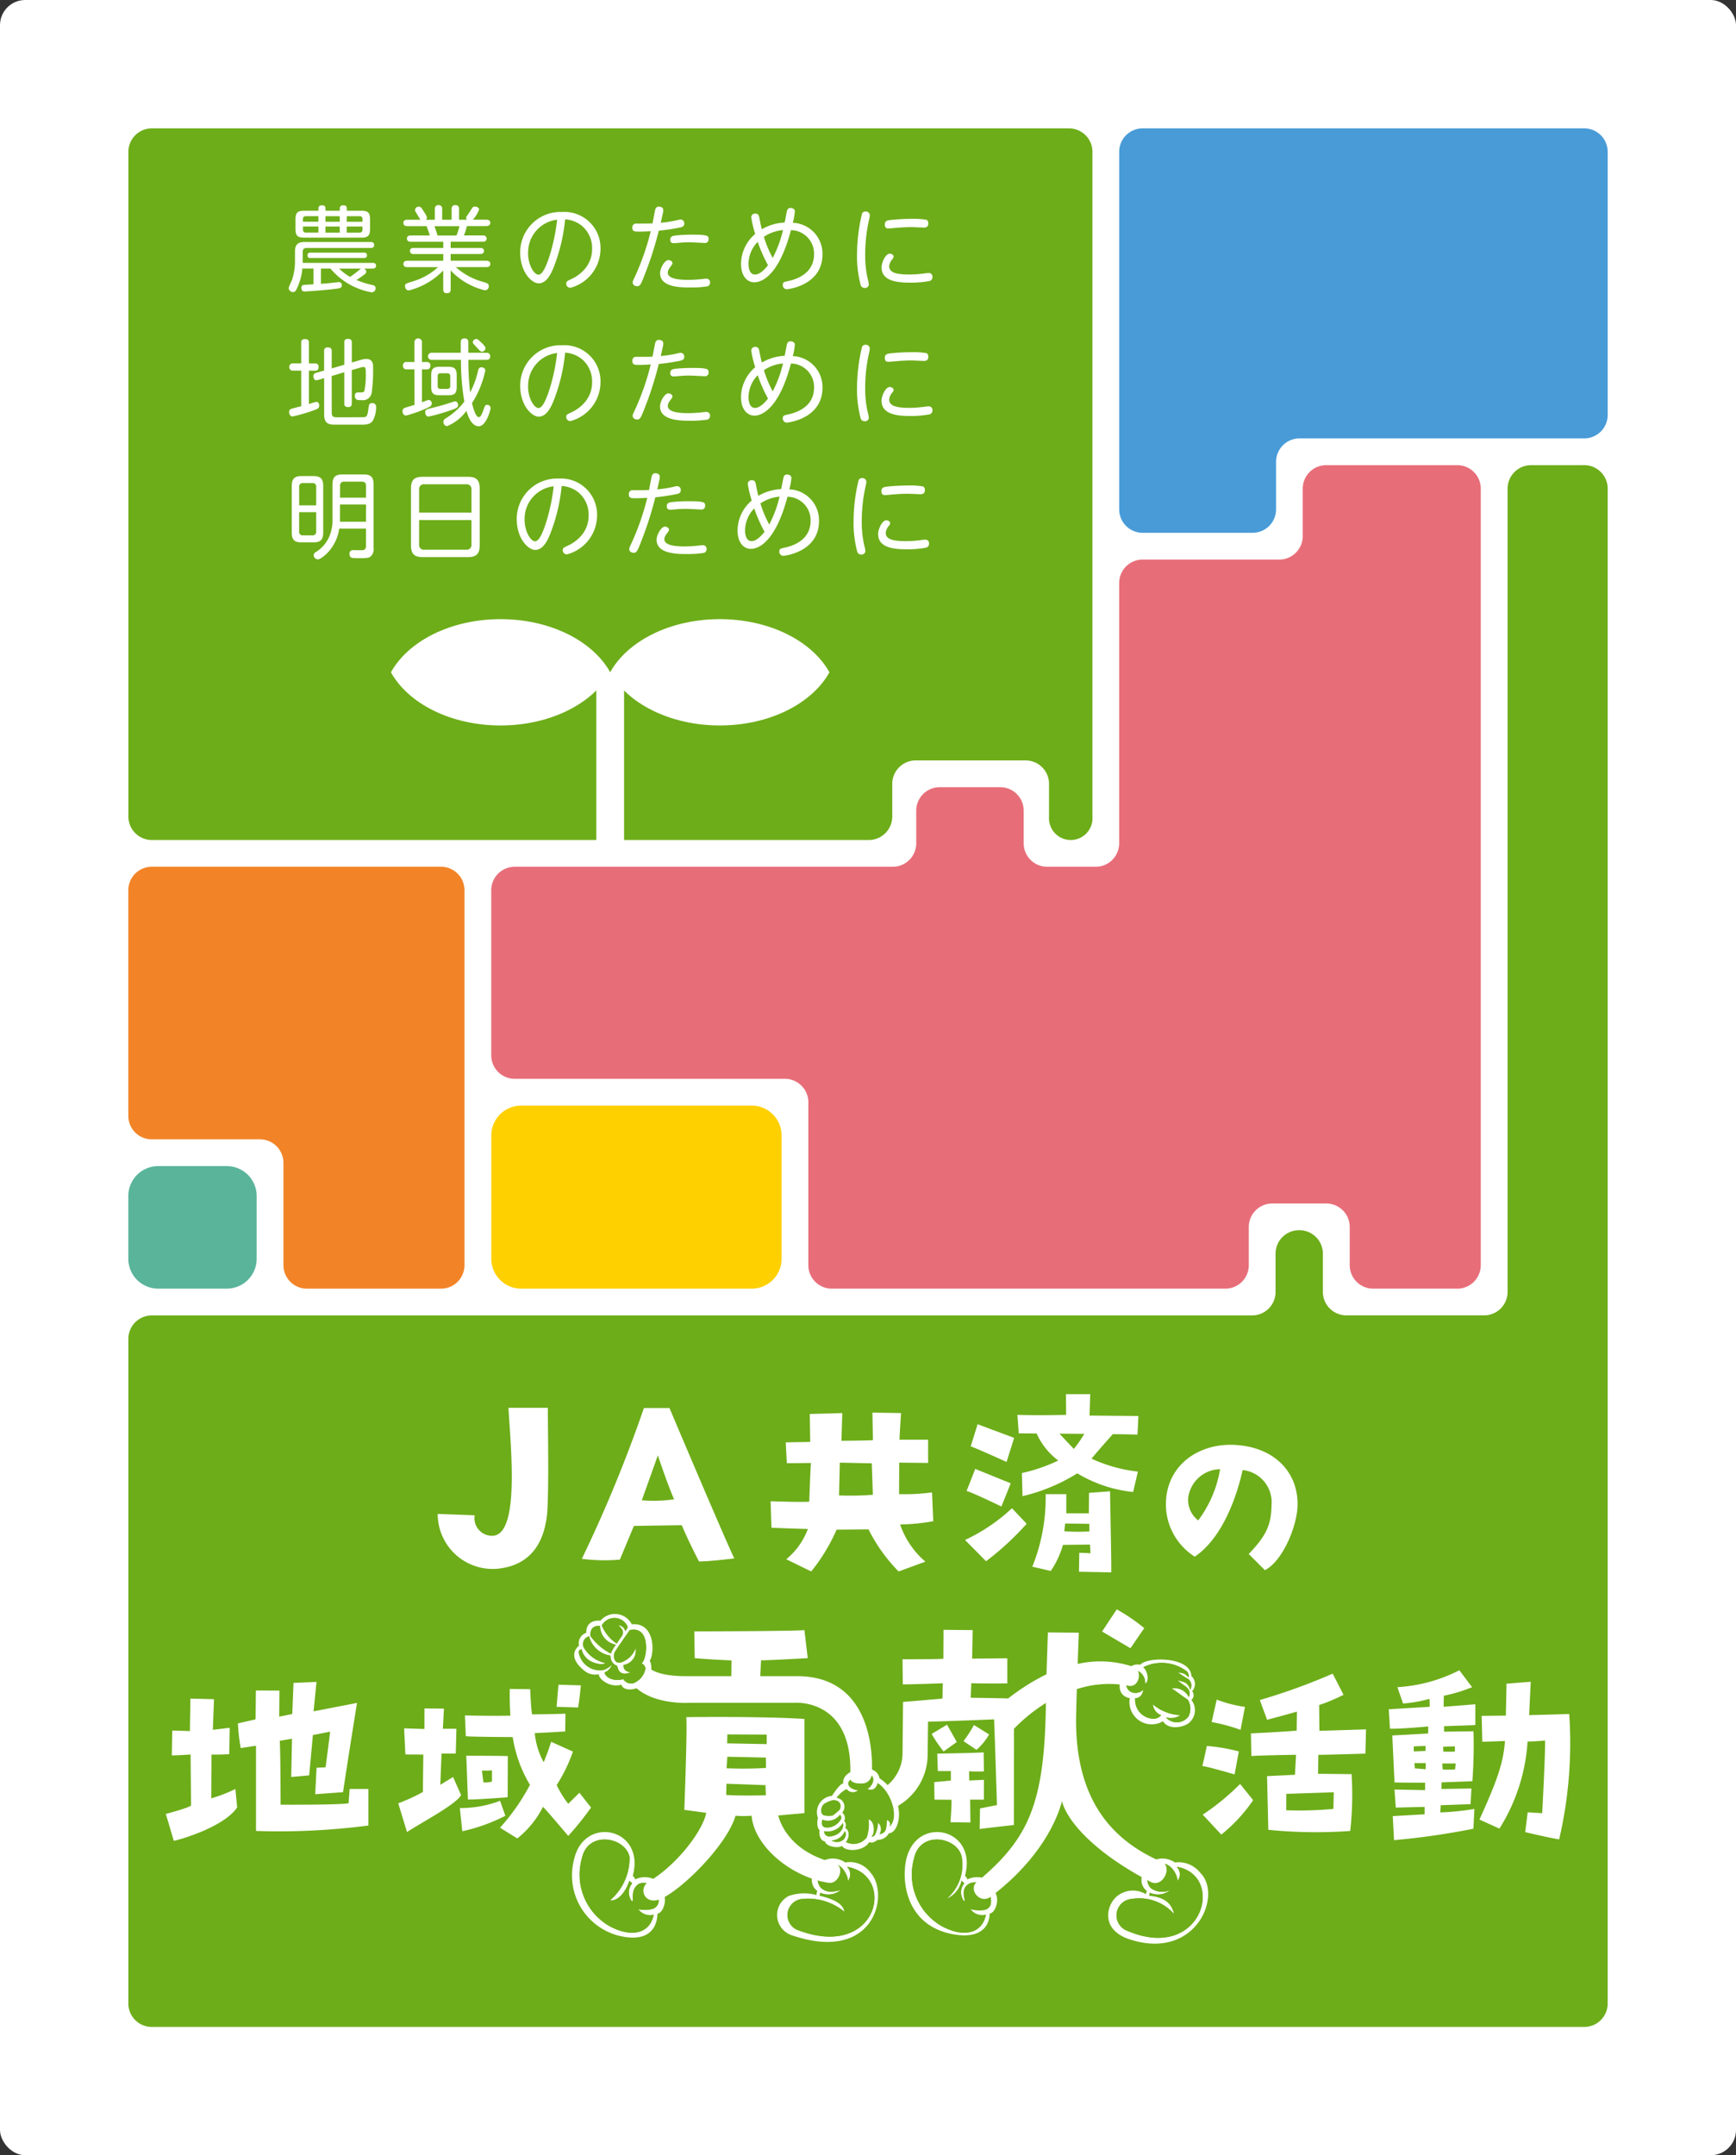 <svg xmlns="http://www.w3.org/2000/svg" width="137.757" height="171" viewBox="0 0 137.757 171"><rect x="0" y="0" width="137.757" height="171" fill="#333333" stroke="none"/><defs><clipPath id="a"><path data-name="長方形 1527" fill="none" d="M0 0h137.757v170.999H0z"/></clipPath></defs><g transform="translate(0 .001)"><rect data-name="長方形 1523" width="137.757" height="171" rx="2" transform="translate(0 -.001)" fill="#fff"/><g data-name="overview_mark"><g data-name="グループ 3632" clip-path="url(#a)"><path data-name="パス 2452" d="M84.831 10.183a1.863 1.863 0 011.858 1.857v52.75a1.727 1.727 0 11-3.444 0v-2.6a1.863 1.863 0 00-1.857-1.857h-8.727a1.863 1.863 0 00-1.858 1.857v2.6a1.863 1.863 0 01-1.857 1.858h-56.9a1.864 1.864 0 01-1.858-1.858V12.04a1.863 1.863 0 011.858-1.857z" fill="#6dad19"/><path data-name="パス 2453" d="M125.717 36.905a1.862 1.862 0 011.858 1.86v120.2a1.863 1.863 0 01-1.857 1.858H12.043a1.863 1.863 0 01-1.858-1.858v-52.74a1.863 1.863 0 011.858-1.857h87.32a1.863 1.863 0 001.857-1.857v-3.046a1.862 1.862 0 011.857-1.858h.046a1.863 1.863 0 011.852 1.858v3.041a1.863 1.863 0 001.858 1.857h10.942a1.863 1.863 0 001.857-1.857V38.765a1.863 1.863 0 011.858-1.857z" fill="#6dad19"/><path data-name="パス 2454" d="M125.717 10.183a1.862 1.862 0 011.857 1.857v20.886a1.863 1.863 0 01-1.857 1.857h-22.6a1.863 1.863 0 00-1.858 1.856v3.778a1.862 1.862 0 01-1.857 1.857h-8.733a1.863 1.863 0 01-1.858-1.857V12.04a1.863 1.863 0 011.858-1.857z" fill="#489bd7"/><path data-name="パス 2455" d="M115.647 36.906a1.863 1.863 0 011.857 1.858v61.624a1.862 1.862 0 01-1.857 1.857h-6.685a1.863 1.863 0 01-1.858-1.857v-3.043a1.862 1.862 0 00-1.857-1.857h-4.293a1.863 1.863 0 00-1.858 1.857v3.043a1.862 1.862 0 01-1.857 1.857H66.003a1.863 1.863 0 01-1.858-1.857V87.452a1.863 1.863 0 00-1.856-1.856h-21.45a1.863 1.863 0 01-1.857-1.857V70.628a1.863 1.863 0 011.857-1.857h30.01a1.863 1.863 0 001.857-1.858v-2.6a1.864 1.864 0 011.858-1.857h4.813a1.863 1.863 0 011.857 1.857v2.6a1.863 1.863 0 001.855 1.858h3.863a1.863 1.863 0 001.857-1.858V46.255a1.863 1.863 0 011.857-1.858h10.852a1.863 1.863 0 001.858-1.857v-3.776a1.863 1.863 0 011.857-1.858z" fill="#e76e79"/><path data-name="長方形 1524" d="M41.359 87.719H59.65a2.372 2.372 0 012.372 2.372v9.782a2.372 2.372 0 01-2.372 2.372H41.359a2.373 2.373 0 01-2.373-2.373v-9.78a2.373 2.373 0 012.373-2.373z" fill="#ffd000"/><path data-name="パス 2456" d="M35.001 68.77a1.862 1.862 0 011.858 1.857v29.76a1.863 1.863 0 01-1.858 1.858H24.349a1.863 1.863 0 01-1.858-1.858v-8.131a1.863 1.863 0 00-1.858-1.858H12.04a1.863 1.863 0 01-1.858-1.857V70.627a1.863 1.863 0 011.858-1.857z" fill="#f28427"/><path data-name="長方形 1525" d="M12.554 92.521h5.442a2.372 2.372 0 012.372 2.372v4.978a2.373 2.373 0 01-2.373 2.373h-5.441a2.372 2.372 0 01-2.372-2.372v-4.979a2.372 2.372 0 012.372-2.372z" fill="#59b49a"/><path data-name="長方形 1526" fill="#fff" d="M47.32 53.342h2.203v13.552H47.32z"/><path data-name="パス 2457" d="M48.422 53.342c-1.363-2.467-4.739-4.218-8.7-4.218s-7.336 1.751-8.7 4.218c1.363 2.467 4.74 4.217 8.7 4.217s7.335-1.75 8.7-4.217" fill="#fff"/><path data-name="パス 2458" d="M65.817 53.342c-1.362-2.467-4.738-4.218-8.7-4.218s-7.335 1.751-8.7 4.218c1.363 2.467 4.74 4.217 8.7 4.217s7.336-1.75 8.7-4.217" fill="#fff"/><path data-name="パス 2459" d="M37.666 120.227a1.4 1.4 0 001.41 1.627c2.171-.051 1.464-6.88 1.271-10.156h3.124c.021 3.066.066 5.451-.015 7.733-.081 2.847-1.272 4.563-3.492 4.966a4.362 4.362 0 01-5.23-4.279z" fill="#fff"/><path data-name="パス 2460" d="M51.097 111.717h2.028s4.169 9.867 5.14 11.932c0 0-1.926.241-2.8.241 0 0-.9-1.744-1.363-2.876 0 0-1.577.019-3.8.056l-1.114 2.673a14.035 14.035 0 01-3.017-.062 110.046 110.046 0 004.926-11.964m2.395 7.24c-.52-1.169-1.289-3.486-1.289-3.486l-1.273 3.565a11.04 11.04 0 002.562-.079" fill="#fff"/><path data-name="パス 2461" d="M73.441 123.903l-2.134.78a13.124 13.124 0 01-2.387-3.339l-2.533.023a14.491 14.491 0 01-2.014 3.315l-1.981-.968a5.646 5.646 0 001.714-2.4s-1.393-.034-2.888-.1l-.069-2.1s2.483.084 3.068.032c0 0 .082-2.434.134-3.07 0 0-.778.013-1.913.013l-.086-1.65s1.307-.017 1.942-.034l-.034-2.218 2.581-.071-.072 2.2s2.259-.017 2.5-.052l-.039-2.183 2.27.034s-.121 1.805-.121 2.115h2.27v1.844l-2.293-.025-.011 2.5a16.491 16.491 0 002.613-.138l.1 2.286a16.117 16.117 0 01-2.63.258 6.743 6.743 0 002.012 2.955m-4.176-5.31l-.085-2.5c-.329 0-2.537-.051-2.537-.051l-.062 2.6a22.659 22.659 0 002.684-.052" fill="#fff"/><path data-name="パス 2462" d="M81.468 120.899a22.2 22.2 0 01-3.222 2.972l-1.667-1.685a14.369 14.369 0 003.725-2.519zm-4.768-2.6s.619-1.565.688-1.754l2.816 1.145-.739 1.839s-2.4-1.162-2.765-1.229m3.174-2.307s-2.538-1.149-2.847-1.235l.549-1.754 2.9 1.08zm1.216.881a13.084 13.084 0 002.887-.992 5.478 5.478 0 01-1.745-2.21l1.779.013 1.2 1.278a10.811 10.811 0 00.91-1.323l2.322-.005c-1.822 2.045-1.793 2.07-1.825 2.1a11.929 11.929 0 003.678 1.025l-.379 1.618a10.719 10.719 0 01-4.433-1.48 14.294 14.294 0 01-4.345 1.81zm3.51-4.609l-.014-1.65h1.924l-.05 1.7 3.877.033-.075 1.479c-1.039-.052-9.421-.1-9.421-.1l-.107-1.466c1.72.052 3.867 0 3.867 0m1.043 10.945c.239 0 .875.031.892.031l-.043-.687-2.144.024a7.183 7.183 0 01-.967 2.071l-1.464-.342a14.637 14.637 0 001.058-5.753h1.638v1.518h1.79l.015-1.621 1.667-.123c.028 1.945.119 5.98.091 6.431l-2.559-.05zm.8-1.7v-.6l-1.924-.027-.063.615a15.326 15.326 0 001.983.013" fill="#fff"/><path data-name="パス 2463" d="M99.09 123.299c1.377-1.437 1.788-2.3 1.807-3.862a2.565 2.565 0 00-2.288-2.8c-.547 2.431-1.721 5.464-3.8 6.873a4.918 4.918 0 01-2.281-4.477c.182-2.886 2.669-4.519 5.409-4.393 3.431.164 5.227 2.45 5.01 5.1-.148 1.65-1.231 4.151-2.572 4.842zm-2.277-6.73a2.6 2.6 0 00-2.5 2.105 2.018 2.018 0 00.77 1.957 9.322 9.322 0 001.735-4.062" fill="#fff"/><path data-name="パス 2464" d="M18.82 143.405c-1.011 1.492-4.251 2.486-5.028 2.652l-.633-2.136s2.178-.568 2-.715l-.036-4s-1.289.087-1.491.069l.038-1.97 1.4.041.037-2.576 1.875.049-.093 2.431 1.336-.165-.036 2.1s-1.188.056-1.408.018l-.019 3.482a12.112 12.112 0 001.918-.741zm10.411 1.437a54.779 54.779 0 01-8.917.43v-6.76l-1.213.184a15.062 15.062 0 01-.221-1.96l1.4-.319.025-2.289 1.87.009-.02 2.064 1.037-.206.1-2.47 1.823-.079-.23 2.333 3.445-.666s-.743 4.6-1.109 7.082l-2.209.163.109-2.1.713-.036s.338-2.507.359-2.827l-1.364.267-.294 3.2-1.425.128s.045-2.421.063-3.038l-.972.168c.059 1.195.056 3.8.067 5.069 0 0 4.536.026 5.395-.111l.083-1.138h1.485z" fill="#fff"/><path data-name="パス 2465" d="M36.59 142.428c-.432.761-3.135 2.169-4.292 2.931l-.69-2.26a.017.017 0 00-.017-.017 14.419 14.419 0 001.966-.9s.017-1.68.035-2.966c-.834-.017-1.025 0-1.425-.017l-.1-2.069 1.616.052v-1.632l1.545.016-.086 1.6h1.076l-.052 1.967h-1.128l-.1 2.48 1.014-.621zm10.311.985a23.523 23.523 0 01-1.809 2.253s-2.01-2.38-2.007-2.3a7.6 7.6 0 01-2.034 2.5l-1.374-.852a16.581 16.581 0 002.377-3.4 10.41 10.41 0 01-1.368-3.789s-3.271-.016-3.723-.068l-.07-1.65s2.147.052 3.607.017c0 0-.079-1.2-.044-2.119l1.616.017s.067 1.7.154 2c0 0 1.044 0 2.643-.052l-.018 1.408s-1.446.095-2.418.129a5.989 5.989 0 00.712 2.317s.442-1.1.588-1.627l1.73.778a12.276 12.276 0 01-1.289 2.656 7.7 7.7 0 00.918 1.486l.887-.875zm-6.8.656a14.094 14.094 0 01-3.419 1.227l-.189-1.843a8.743 8.743 0 003.189-.573zm-2.971-1.293l-.127-3.479c.417.018 2.223 0 3.294.035l-.012 3.269s-2.808.209-3.156.175m1.112-2.292l.121.937a1.8 1.8 0 00.677-.069v-.886a7.591 7.591 0 01-.8.018m6.088-6.815l1.768.052s-.127 1.3-.225 1.755l-1.7-.052s.122-1.633.157-1.755" fill="#fff"/><path data-name="パス 2466" d="M95.414 140.129l.355-1.6a14.255 14.255 0 012.537.434l-.338 1.823s-2.364-.689-2.554-.658m4.027 2.7a12.543 12.543 0 01-2.527 2.734l-1.473-1.583a19.168 19.168 0 002.966-2.435zm-1-5.577a13.822 13.822 0 00-2.291-.62l.4-1.781a9.982 9.982 0 002.243.579zm1.531-2.366a48.362 48.362 0 005.782-2.094l.86 1.676a13.623 13.623 0 01-1.935.814l.02 2.046 3.7-.113-.052 1.922s-2.017.069-3.734.1l-.021 1.5 2.659.029a25.789 25.789 0 01-.106 4.508 37.543 37.543 0 01-6.5-.092l-.1-4.258 2.214-.11.085-1.584s-2.735.038-3.545.1l-.032-1.8s1.713-.067 3.628-.215l.02-1.515c-.395.131-2.368.653-2.368.653zm2.1 7.445l-.008 1.3a29.529 29.529 0 003.744-.106l.031-1.322z" fill="#fff"/><path data-name="パス 2467" d="M116.92 145.095a58.662 58.662 0 01-6.3.908l-.1-1.909 2.53-.141v-.59l-2.291.056-.1-1.433 2.428.048v-.59s-2.162 0-2.428-.025l-.175-3.722 2.848-.157v-.56s-2.214.212-3.035.177l-.092-1.542 3.249-.193-.016-.629a11.577 11.577 0 01-2.1.37l-.452-1.3a12.367 12.367 0 004.918-1.34l1.011 1.34a11.881 11.881 0 01-2.242.679l-.017.878 2.516-.2v1.652l-2.481.088v.437l2.336-.034a37.875 37.875 0 01-.09 3.965l-2.439.088-.017.524 2.382-.036-.07 1.242-2.367.085-.038.571a20.016 20.016 0 002.71-.278zm-4.731-6.135l.932-.035v-.4l-.932.035zm.949.926h-.9l.035.42.861.07zm2.378.034h-1.067l.035.472a8.4 8.4 0 00.981 0zm-1-1.327l.017.384c.3.017.918 0 .918 0v-.42zm6.709 5.2l1.154.07s.261-4.891.226-5.764c0 0-.846.078-1.386.076a14.7 14.7 0 01-2.235 6.911l-1.585-.719c1.451-3.18 1.9-4.556 2.026-6.233 0 0-2.288.088-1.8.052l-.051-2.046 1.921-.018.052-2.533 1.921-.155-.126 2.65 3.181-.089a33.7 33.7 0 01-.8 9.948s-1.019-.173-2.693-.58z" fill="#fff"/><path data-name="パス 2468" d="M25.469 21.305v1.212c.453-.03.52-.038 1.322-.127.023 0 .067-.007.112-.007a.221.221 0 01.222.245c0 .222-.141.245-.512.29-.9.119-2.385.208-2.452.208a.219.219 0 01-.179-.067.357.357 0 01-.067-.215.22.22 0 01.164-.238c.023 0 .72-.045.8-.052v-1.249h-.885a4.568 4.568 0 01-.49 1.694.285.285 0 01-.253.178.358.358 0 01-.349-.319 3.525 3.525 0 01.253-.6 4.727 4.727 0 00.252-1.671v-.6c0-.587.216-.788.8-.788h5.208c.074 0 .276 0 .276.238s-.2.237-.276.237h-5.076c-.223 0-.319.1-.319.32v.862h5.551c.067 0 .268 0 .268.222 0 .178-.119.23-.268.23h-.683a.291.291 0 01.178.246.262.262 0 01-.12.2 6.751 6.751 0 01-.66.46 7.4 7.4 0 001.263.4c.14.03.252.074.252.245a.307.307 0 01-.312.334 5.512 5.512 0 01-3.269-1.888zm3.195-4.585c.543 0 .7.149.7.7v.735c0 .528-.141.7-.7.7h-4.515c-.535 0-.7-.149-.7-.7v-.735c0-.55.156-.7.7-.7h1.12v-.186c0-.133.059-.245.275-.245.2 0 .283.081.283.238v.193h1.137v-.186c0-.148.081-.245.275-.245.23 0 .282.112.282.245v.186zm-3.4.87v-.438h-.981c-.149 0-.245.059-.245.238v.2zm0 .379h-1.221v.238a.217.217 0 00.245.245h.981zm-.625 2.5a.2.2 0 01-.238-.208c0-.171.112-.215.238-.215h4.243a.2.2 0 01.238.208c0 .171-.1.215-.238.215zm2.319-3.314h-1.132v.438h1.137zm0 .817h-1.132v.483h1.137zm-.045 3.336a3.86 3.86 0 00.87.662c.319-.23.461-.334.609-.453.038-.03.216-.186.26-.208zm.6-3.715h1.249v-.2a.209.209 0 00-.238-.238h-1.005zm0 .379v.483h1.011c.171 0 .238-.089.238-.245v-.238z" fill="#fff"/><path data-name="パス 2469" d="M34.507 17.434v-.848c0-.133.03-.312.29-.312a.267.267 0 01.29.312v.847h.751v-.847c0-.126.029-.312.3-.312a.267.267 0 01.29.312v.847h.631a.193.193 0 01-.066-.156.2.2 0 01.044-.126c.2-.283.223-.312.416-.624a.239.239 0 01.245-.134c.193 0 .319.111.319.237a2.715 2.715 0 01-.49.8h1.069c.12 0 .312.038.312.253 0 .171-.141.253-.312.253h-1.541c-.1.364-.14.475-.237.743h1.523a.251.251 0 110 .5h-2.579v.49h2.36c.112 0 .283.038.283.245s-.186.238-.283.238h-2.36v.534h2.831c.126 0 .312.037.312.252 0 .253-.238.253-.312.253h-2.429a5.429 5.429 0 002.11 1.159c.394.112.513.149.513.35a.314.314 0 01-.312.334 5.524 5.524 0 01-2.713-1.575v1.493c0 .149-.037.312-.3.312-.283 0-.29-.2-.29-.312v-1.49a5.785 5.785 0 01-2.727 1.582c-.254 0-.305-.26-.305-.349 0-.178.03-.186.595-.364a5.124 5.124 0 002.028-1.137h-2.448c-.112 0-.305-.03-.305-.253 0-.252.261-.252.305-.252h2.861v-.535h-2.371a.244.244 0 01-.275-.245c0-.149.1-.238.275-.238h2.371v-.49h-2.593c-.112 0-.29-.03-.29-.253 0-.245.238-.245.29-.245h1.523a7.928 7.928 0 00-.26-.743h-1.531c-.142 0-.305-.052-.305-.253 0-.134.067-.253.305-.253h1.04c-.157-.267-.179-.3-.357-.6a.347.347 0 01-.067-.171.289.289 0 01.3-.267.258.258 0 01.223.119c.326.49.424.639.424.758a.271.271 0 01-.075.163zm1.715 1.252a5.3 5.3 0 00.238-.743h-1.982c.015.059.119.349.126.364.089.282.1.312.119.379z" fill="#fff"/><path data-name="パス 2470" d="M45.26 22.836a.327.327 0 01-.326-.341c0-.164.045-.186.424-.364a3.119 3.119 0 00.973-.706 2.409 2.409 0 00.654-1.694 2.29 2.29 0 00-.855-1.85 2.318 2.318 0 00-1.285-.475 14.089 14.089 0 01-.943 3.885c-.15.349-.5 1.189-1.152 1.189-.579 0-1.471-.921-1.471-2.444a3.2 3.2 0 013.337-3.218 2.862 2.862 0 013.036 2.927 3.214 3.214 0 01-2.392 3.091m-3.358-2.764c0 .958.483 1.724.832 1.724.327 0 .61-.721.8-1.264a15.124 15.124 0 00.676-3.1 2.6 2.6 0 00-2.3 2.638" fill="#fff"/><path data-name="パス 2471" d="M51.111 21.922c-.252.639-.326.788-.55.788-.141 0-.356-.082-.356-.3 0-.089.022-.134.215-.543a20.121 20.121 0 001.218-3.522c-.015 0-.5.031-.921.031-.342 0-.542 0-.542-.32a.3.3 0 01.349-.319c.847 0 .943 0 1.255-.015.038-.163.171-.914.208-1.062s.119-.268.29-.268c.082 0 .357.03.357.275a1.344 1.344 0 01-.06.365c-.008.067-.119.535-.142.639a8.743 8.743 0 001.323-.208 1.324 1.324 0 01.253-.045.294.294 0 01.29.327c0 .208-.156.26-.268.29a16.41 16.41 0 01-1.754.268 27.59 27.59 0 01-1.166 3.618m1.932-1.285c.164 0 .319.111.319.245 0 .067-.008.074-.216.364a.712.712 0 00-.156.379c0 .528.981.579 1.621.579a9.713 9.713 0 00.975-.05c.074-.007.394-.045.461-.045a.288.288 0 01.3.312.3.3 0 01-.215.3 8.545 8.545 0 01-1.36.089c-.832 0-2.392-.031-2.392-1.13 0-.416.371-1.047.669-1.047m.543-1.947a13.02 13.02 0 011.359-.067c1.227 0 1.278.1 1.278.341a.281.281 0 01-.312.319c-.016 0-.973-.052-1.159-.052a9.125 9.125 0 00-.958.045c-.178.015-.246.022-.327.022s-.283 0-.283-.275.208-.3.4-.334" fill="#fff"/><path data-name="パス 2472" d="M59.843 22.398c-.491 0-1.04-.424-1.04-1.472a3.15 3.15 0 011.122-2.363 9.407 9.407 0 01-.312-1.315.3.3 0 01.334-.3c.23 0 .275.164.312.342.112.572.112.579.193.9a3.954 3.954 0 011.812-.535c.052-.238.067-.327.157-.8.044-.23.1-.356.312-.356.134 0 .342.067.342.275a5.185 5.185 0 01-.164.9 2.456 2.456 0 012.355 2.511c0 2.475-2.771 2.764-2.815 2.764a.322.322 0 01-.334-.342c0-.215.1-.237.394-.3 1.2-.253 2.088-.914 2.088-2.147a1.863 1.863 0 00-1.836-1.9c-.861 3.284-2.118 4.139-2.919 4.139m.282-3.21a2.526 2.526 0 00-.728 1.738c0 .372.1.855.513.855.445 0 .9-.564 1.033-.743a11.131 11.131 0 01-.817-1.85m.49-.4a9 9 0 00.7 1.679 9.261 9.261 0 00.817-2.215 3.252 3.252 0 00-1.516.535" fill="#fff"/><path data-name="パス 2473" d="M68.397 16.958a.29.29 0 01.29-.177.308.308 0 01.335.3 1.779 1.779 0 01-.067.371 12.887 12.887 0 00-.3 2.742 8.266 8.266 0 00.215 1.992 1.989 1.989 0 01.074.394.3.3 0 01-.327.267.318.318 0 01-.319-.23 8.771 8.771 0 01-.29-2.46 13.964 13.964 0 01.394-3.2m2.2 3.167c.126 0 .305.081.305.23a.338.338 0 01-.081.193 1 1 0 00-.268.564c0 .543.617.669 1.642.669a9.317 9.317 0 001.174-.089c.186-.022.246-.03.3-.03a.284.284 0 01.319.312.311.311 0 01-.215.319 7.877 7.877 0 01-1.523.134c-.973 0-2.3-.089-2.3-1.211 0-.4.32-1.092.654-1.092m2.72-2.067c-.03 0-.869-.036-1.026-.036-.572 0-1.033.045-1.463.081-.052.007-.3.022-.334.022-.112 0-.29 0-.29-.326 0-.223.134-.3.372-.334a16.127 16.127 0 011.694-.1 6.424 6.424 0 011.233.074.284.284 0 01.15.267c0 .349-.231.349-.335.349" fill="#fff"/><path data-name="パス 2474" d="M23.901 29.407h-.638a.27.27 0 01-.305-.29.263.263 0 01.305-.283h.638v-1.641c0-.089 0-.29.29-.29.238 0 .32.088.32.29v1.642h.5c.149 0 .267.06.267.283 0 .186-.074.29-.267.29h-.5v2.653a5.827 5.827 0 01.594-.178c.149 0 .223.141.223.29 0 .2-.067.268-.572.431a11.817 11.817 0 01-1.545.438c-.2 0-.267-.216-.267-.335a.244.244 0 01.17-.267c.074-.031.662-.178.788-.208zm2.423 3.359c0 .342.222.342.431.342.365 0 2.051 0 2.088-.008.208 0 .3-.059.365-.482.074-.55.081-.633.326-.633a.284.284 0 01.312.32 2.218 2.218 0 01-.26 1.069c-.215.32-.571.32-.981.32h-1.946c-.52 0-.936-.031-.936-.817v-2.875l-.486.141a.6.6 0 01-.141.022c-.186 0-.223-.207-.223-.319 0-.186.082-.223.23-.267l.617-.178v-1.547a.251.251 0 01.283-.29c.238 0 .319.082.319.29v1.374l1-.29v-1.76a.251.251 0 01.283-.29c.223 0 .312.074.312.29v1.583l.755-.218a1.475 1.475 0 01.379-.067c.557 0 .557.453.557.72a13.674 13.674 0 01-.11 1.954.706.706 0 01-.817.595c-.261 0-.313 0-.394-.052a.337.337 0 01-.134-.282c0-.261.163-.275.319-.275.3 0 .372 0 .439-.112a6.147 6.147 0 00.111-1.463c0-.283 0-.446-.193-.446a.962.962 0 00-.186.038l-.728.207v2.638c0 .1 0 .3-.283.3-.222 0-.312-.081-.312-.3v-2.465l-1 .3z" fill="#fff"/><path data-name="パス 2475" d="M32.887 29.302h-.609a.26.26 0 01-.3-.29.257.257 0 01.3-.29h.609v-1.537a.3.3 0 11.595 0v1.538h.4a.247.247 0 01.267.283c0 .178-.081.3-.267.3h-.4v2.609c.088-.03.482-.186.535-.186a.269.269 0 01.245.282c0 .2-.156.275-.512.424a9.77 9.77 0 01-1.531.535c-.194 0-.276-.193-.276-.341a.259.259 0 01.198-.276c.118-.044.646-.193.75-.23zm1.576 3.017c.557-.134 1.04-.29 1.478-.431a.567.567 0 01.178-.045c.164 0 .23.186.23.3 0 .164-.067.238-.616.416a13.542 13.542 0 01-1.717.491c-.1 0-.275-.059-.275-.357 0-.207.126-.23.721-.371m4.116-4.332c.088 0 .319 0 .319.282s-.231.283-.319.283h-1.411a21.465 21.465 0 00.141 2.578 6.982 6.982 0 00.632-1.738c.03-.112.067-.253.268-.253.059 0 .3.03.3.26a7.686 7.686 0 01-1.055 2.586c.081.312.283 1.107.535 1.107.1 0 .193-.059.379-.579.1-.3.134-.4.29-.4a.279.279 0 01.275.275c0 .067-.326 1.427-.943 1.427s-.892-.929-.974-1.226a3.557 3.557 0 01-1.531 1.218.319.319 0 01-.3-.327.325.325 0 01.186-.29 5.43 5.43 0 001.479-1.33 18.448 18.448 0 01-.269-3.31h-2.3a.284.284 0 110-.564h2.281v-.788c0-.156.015-.35.3-.35.252 0 .3.142.3.335v.8zm-2.337 2.68c0 .535-.148.691-.7.691h-.624c-.543 0-.7-.149-.7-.691v-.869c0-.535.148-.7.7-.7h.624c.535 0 .7.149.7.7zm-.512-.817c0-.156-.075-.238-.246-.238h-.513a.207.207 0 00-.238.238v.765a.207.207 0 00.238.238h.513c.164 0 .246-.074.246-.238zm2.5-2.645c.1.1.3.3.3.431a.3.3 0 01-.29.261c-.1 0-.127-.038-.394-.319-.283-.312-.327-.342-.327-.431a.275.275 0 01.275-.252c.1 0 .134.022.431.312" fill="#fff"/><path data-name="パス 2476" d="M45.26 33.412a.327.327 0 01-.326-.341c0-.164.045-.186.424-.364a3.119 3.119 0 00.973-.706 2.409 2.409 0 00.654-1.694 2.29 2.29 0 00-.855-1.85 2.318 2.318 0 00-1.285-.475 14.089 14.089 0 01-.943 3.885c-.15.349-.5 1.189-1.152 1.189-.579 0-1.471-.921-1.471-2.444a3.2 3.2 0 013.337-3.218 2.862 2.862 0 013.036 2.927 3.214 3.214 0 01-2.393 3.091m-3.357-2.764c0 .958.483 1.724.832 1.724.327 0 .61-.721.8-1.264a15.124 15.124 0 00.676-3.1 2.6 2.6 0 00-2.3 2.638" fill="#fff"/><path data-name="パス 2477" d="M51.111 32.498c-.252.639-.326.788-.55.788-.141 0-.356-.082-.356-.3 0-.089.022-.134.215-.543a20.121 20.121 0 001.218-3.523c-.015 0-.5.031-.921.031-.342 0-.542 0-.542-.32a.3.3 0 01.349-.319c.847 0 .943 0 1.255-.015.038-.163.171-.914.208-1.062s.119-.268.29-.268c.082 0 .357.03.357.275a1.344 1.344 0 01-.06.365c-.008.067-.119.535-.142.639a8.742 8.742 0 001.323-.208 1.324 1.324 0 01.253-.045.294.294 0 01.29.327c0 .208-.156.26-.268.29a16.411 16.411 0 01-1.754.268 27.59 27.59 0 01-1.166 3.618m1.932-1.285c.164 0 .319.111.319.245 0 .067-.008.074-.216.364a.712.712 0 00-.156.379c0 .528.981.579 1.621.579a9.713 9.713 0 00.973-.052c.074-.007.394-.045.461-.045a.288.288 0 01.3.312.3.3 0 01-.215.3 8.545 8.545 0 01-1.36.089c-.832 0-2.392-.031-2.392-1.13 0-.416.371-1.047.669-1.047m.543-1.947a13.019 13.019 0 011.359-.067c1.227 0 1.278.1 1.278.341a.281.281 0 01-.312.319c-.016 0-.973-.052-1.159-.052a9.124 9.124 0 00-.958.045c-.178.015-.246.022-.327.022s-.283 0-.283-.275.208-.3.4-.334" fill="#fff"/><path data-name="パス 2478" d="M59.843 32.973c-.491 0-1.04-.424-1.04-1.472a3.15 3.15 0 011.122-2.362 9.416 9.416 0 01-.312-1.316.3.3 0 01.334-.3c.23 0 .275.164.312.342.112.571.112.579.193.9a3.954 3.954 0 011.812-.535c.052-.238.067-.327.157-.795.044-.231.1-.356.312-.356.134 0 .342.066.342.275a5.182 5.182 0 01-.164.9 2.457 2.457 0 012.355 2.512c0 2.475-2.771 2.764-2.815 2.764a.322.322 0 01-.334-.342c0-.215.1-.236.394-.3 1.2-.253 2.088-.914 2.088-2.147a1.863 1.863 0 00-1.836-1.9c-.861 3.285-2.118 4.139-2.919 4.139m.282-3.21a2.528 2.528 0 00-.728 1.738c0 .373.1.856.513.856.445 0 .9-.565 1.033-.743a11.136 11.136 0 01-.817-1.851m.49-.4a8.975 8.975 0 00.7 1.679 9.259 9.259 0 00.817-2.214 3.242 3.242 0 00-1.516.535" fill="#fff"/><path data-name="パス 2479" d="M68.397 27.534a.291.291 0 01.29-.178.308.308 0 01.335.3 1.792 1.792 0 01-.067.372 12.874 12.874 0 00-.3 2.742 8.266 8.266 0 00.215 1.992 1.989 1.989 0 01.074.394.3.3 0 01-.327.267.318.318 0 01-.319-.23 8.771 8.771 0 01-.29-2.46 13.949 13.949 0 01.394-3.195m2.2 3.166c.126 0 .305.081.305.23a.338.338 0 01-.081.193 1 1 0 00-.268.564c0 .543.617.669 1.642.669a9.318 9.318 0 001.174-.089c.186-.022.246-.03.3-.03a.284.284 0 01.319.312.311.311 0 01-.215.319 7.878 7.878 0 01-1.523.134c-.973 0-2.3-.089-2.3-1.211 0-.4.32-1.092.654-1.092m2.72-2.066c-.03 0-.869-.037-1.026-.037-.572 0-1.033.045-1.463.081-.052.007-.3.022-.334.022-.112 0-.29 0-.29-.326 0-.223.134-.3.372-.334a16.361 16.361 0 011.694-.1 6.424 6.424 0 011.233.074.285.285 0 01.15.268c0 .349-.231.349-.335.349" fill="#fff"/><path data-name="パス 2480" d="M25.648 42.248c0 .609-.245.788-.8.788h-.9c-.543 0-.795-.164-.795-.788v-3.69c0-.6.238-.788.795-.788h.9c.565 0 .8.193.8.788zm-.557-2.154v-1.449a.278.278 0 00-.319-.319h-.713a.281.281 0 00-.32.319v1.449zm0 .542h-1.353v1.522a.28.28 0 00.32.319h.713a.28.28 0 00.319-.319zm1.828 1.308a3.494 3.494 0 01-.958 1.947c-.089.088-.521.49-.736.49a.352.352 0 01-.334-.327.3.3 0 01.171-.252 2.682 2.682 0 001.091-1.293 3.185 3.185 0 00.231-1.233v-2.832c0-.6.23-.8.795-.8h1.679c.55 0 .788.186.788.8v5.045a.761.761 0 01-.26.683c-.178.112-.341.112-.928.112a3.935 3.935 0 01-.543-.023.311.311 0 01-.178-.312.263.263 0 01.3-.3c.119 0 .647.015.75 0 .231-.023.254-.208.254-.357v-1.348zm.06-2.46h2.066v-.936c0-.215-.1-.334-.327-.334h-1.4a.3.3 0 00-.334.334zm2.066.543h-2.068v1.368h2.066z" fill="#fff"/><path data-name="パス 2481" d="M38.066 43.237c0 .714-.26.966-.959.966h-3.538c-.69 0-.957-.237-.957-.966v-4.451c0-.72.26-.958.957-.958h3.537c.684 0 .959.23.959.958zm-.654-2.563v-1.813a.384.384 0 00-.438-.438h-3.277a.383.383 0 00-.439.438v1.812zm-4.154.587v1.917a.383.383 0 00.439.438h3.276a.384.384 0 00.438-.438v-1.917z" fill="#fff"/><path data-name="パス 2482" d="M44.985 43.987a.327.327 0 01-.326-.341c0-.164.045-.186.424-.364a3.119 3.119 0 00.973-.706 2.409 2.409 0 00.654-1.694 2.29 2.29 0 00-.855-1.85 2.318 2.318 0 00-1.285-.475 14.089 14.089 0 01-.942 3.885c-.15.349-.5 1.189-1.152 1.189-.579 0-1.471-.921-1.471-2.444a3.2 3.2 0 013.335-3.217 2.862 2.862 0 013.039 2.927 3.214 3.214 0 01-2.393 3.091m-3.358-2.765c0 .958.483 1.724.832 1.724.327 0 .61-.721.8-1.264a15.124 15.124 0 00.676-3.1 2.6 2.6 0 00-2.308 2.64" fill="#fff"/><path data-name="パス 2483" d="M50.837 43.074c-.252.639-.326.788-.55.788-.141 0-.356-.082-.356-.3 0-.089.022-.134.215-.543a20.121 20.121 0 001.215-3.52c-.015 0-.5.031-.921.031-.342 0-.542 0-.542-.32a.3.3 0 01.349-.319c.847 0 .943 0 1.255-.015.038-.163.171-.914.208-1.062s.119-.268.29-.268c.082 0 .357.03.357.275a1.344 1.344 0 01-.059.365c-.008.067-.119.535-.142.639a8.742 8.742 0 001.323-.208 1.314 1.314 0 01.253-.045.294.294 0 01.29.327c0 .208-.156.26-.268.29a16.409 16.409 0 01-1.754.268 27.462 27.462 0 01-1.166 3.618m1.935-1.288c.164 0 .319.111.319.245 0 .067-.008.074-.216.364a.712.712 0 00-.156.379c0 .528.981.579 1.621.579a9.713 9.713 0 00.973-.052c.074-.007.394-.045.461-.045a.288.288 0 01.3.312.3.3 0 01-.215.3 8.545 8.545 0 01-1.36.089c-.833 0-2.392-.031-2.392-1.13 0-.416.372-1.047.669-1.047m.543-1.947a13.018 13.018 0 011.359-.067c1.227 0 1.278.1 1.278.341a.281.281 0 01-.312.319c-.016 0-.973-.052-1.159-.052a9.125 9.125 0 00-.958.045c-.178.015-.246.022-.327.022s-.283 0-.283-.275.208-.3.4-.334" fill="#fff"/><path data-name="パス 2484" d="M59.568 43.549c-.491 0-1.04-.424-1.04-1.472a3.15 3.15 0 011.122-2.363 9.406 9.406 0 01-.312-1.315.3.3 0 01.334-.3c.23 0 .275.164.312.342.112.572.112.579.193.9a3.954 3.954 0 011.812-.535c.052-.238.067-.327.157-.8.044-.23.1-.356.312-.356.134 0 .342.067.342.275a5.184 5.184 0 01-.164.9 2.456 2.456 0 012.355 2.511c0 2.475-2.771 2.764-2.815 2.764a.322.322 0 01-.334-.342c0-.215.1-.237.394-.3 1.2-.253 2.088-.914 2.088-2.147a1.863 1.863 0 00-1.836-1.9c-.861 3.284-2.118 4.139-2.919 4.139m.282-3.21a2.526 2.526 0 00-.728 1.738c0 .372.1.855.513.855.445 0 .9-.564 1.033-.743a11.132 11.132 0 01-.817-1.85m.49-.4a9 9 0 00.7 1.679 9.262 9.262 0 00.817-2.215 3.252 3.252 0 00-1.516.535" fill="#fff"/><path data-name="パス 2485" d="M68.124 38.11a.291.291 0 01.29-.178.308.308 0 01.335.3 1.792 1.792 0 01-.067.372 12.875 12.875 0 00-.3 2.742 8.266 8.266 0 00.215 1.992 1.99 1.99 0 01.074.394.3.3 0 01-.327.267.318.318 0 01-.319-.23 8.771 8.771 0 01-.29-2.46 13.949 13.949 0 01.394-3.195m2.2 3.166c.126 0 .305.081.305.23a.338.338 0 01-.081.193 1 1 0 00-.268.564c0 .543.617.669 1.642.669a9.317 9.317 0 001.174-.089c.186-.022.246-.03.3-.03a.284.284 0 01.319.312.311.311 0 01-.215.319 7.878 7.878 0 01-1.523.134c-.973 0-2.3-.089-2.3-1.211 0-.4.32-1.092.654-1.092m2.72-2.066c-.03 0-.869-.037-1.026-.037-.571 0-1.033.045-1.463.081-.052.007-.3.022-.334.022-.112 0-.29 0-.29-.326 0-.223.134-.3.372-.334a16.362 16.362 0 011.694-.1 6.424 6.424 0 011.233.074.285.285 0 01.15.268c0 .349-.231.349-.335.349" fill="#fff"/><path data-name="パス 2486" d="M94.539 134.881a.507.507 0 00.063-.7.844.844 0 00-.063-1.2c-.063-1.566-3.546-1.542-4.055-.892-1.285-.321-2.483 2.349-.831 2.646a1.766 1.766 0 002.638 1.832c.36.618 1.324.564 1.942.219a1.316 1.316 0 00.305-1.91m-.572-1.159c.086.063.164.133.243.2a.628.628 0 01.125.728 1.311 1.311 0 00-.416-.485 1.29 1.29 0 00-.932-.2s.7.493.775.556.47.321.485.337l.008.008a1.37 1.37 0 01.063 1.315 1.148 1.148 0 01-1.8.086 1.418 1.418 0 001.159-.172 3.7 3.7 0 01-2.2-.861 1.06 1.06 0 00.665.869.837.837 0 01-.728.266 1.489 1.489 0 01-1.331-1.628c.454.016.626-.446.642-.665a.908.908 0 01-.869.219c-.908-.321-.431-1.855.344-1.754a1.05 1.05 0 01.674 1.049c.383-.2.164-1.1-.157-1.3a3.291 3.291 0 013.475.337.5.5 0 01.117.47 1.173 1.173 0 00-.336-.29 1.209 1.209 0 00-.51-.094c.172.094.681.454.814.5a.652.652 0 01.251.423.636.636 0 01-.087.431.94.94 0 00-.313-.509 1.931 1.931 0 00-.672-.219 5.871 5.871 0 00.508.391" fill="#fff"/><path data-name="パス 2487" d="M95.259 148.611a2.191 2.191 0 00-2.028-.838 1.734 1.734 0 00-2.325.313c-.172.274-.7 1.354.117 1.957-.023.016-.125.172-.063.266a1.991 1.991 0 00-2.388.2c-.822.775-1.19 2.623 1.073 3.366 5.269 1.707 7.383-3.515 5.613-5.269m-5.926 4.533a1.306 1.306 0 01.462-2.474 3.68 3.68 0 013.382 1.206c-.227-.932-.8-1.339-1.981-1.472a.978.978 0 00.047-.227 1.555 1.555 0 001.621-.211 1.558 1.558 0 01-1.534-.149.973.973 0 010-1.37 1.86 1.86 0 01.642-.509c.853-.352 1.511.869 1.464 1.307a.841.841 0 00-.063-1.127c3.969.673 2.012 7.719-4.04 5.026" fill="#fff"/><path data-name="パス 2488" d="M66.922 141.484c-.308.092-.737.76-.907 1.007a1.3 1.3 0 00-1.105 1.756c-.086.257-.088.791.125.952-.054.23-.007.85.436.9.037.38.969.589 1.344.365.359.534 1.817.373 2.156-.311.218.135.583-.081.636-.168a1.049 1.049 0 00.933-.528c.541-.011 1.054-1.1.66-2.418a3.332 3.332 0 00-1.405-1.942c-.287-1.437-3.075-.7-2.872.383" fill="#fff"/><path data-name="パス 2489" d="M79.046 150.294a3.887 3.887 0 00-.8-1.2 1.7 1.7 0 00-1.472.023.843.843 0 00-.2-.29c1.034-3.781-3.851-4.846-4.658-1.3-.4 1.754 0 5.1 3.452 5.887 2.184.493 3.132-.36 3.163-1.581.478-.086.737-1.026.51-1.542m-.853 1.237a2.709 2.709 0 01-1.183-.055 1.155 1.155 0 001.23.446c-.29 1.409-1.636 1.879-3.445.939a4.707 4.707 0 01-2.263-5.394c.478-2.286 3.491-1.7 3.788-.117a3.547 3.547 0 01-1.189 3.3 2.006 2.006 0 001.174-1.433 2.887 2.887 0 00.219.211 1.112 1.112 0 00-.023 1.409c.251.11-.471-.971.493-1.425a1.194 1.194 0 011.314.438c.15.219.737 1.37-.117 1.675" fill="#fff"/><path data-name="パス 2490" d="M52.686 150.294a3.905 3.905 0 00-.8-1.2 1.7 1.7 0 00-1.472.023.877.877 0 00-.2-.29c1.026-3.781-3.86-4.846-4.658-1.3a4.94 4.94 0 003.437 6.028c2.388.626 3.147-.5 3.178-1.722.478-.086.736-1.026.509-1.542m-.877 1.159a2.365 2.365 0 01-1.159.023 1.153 1.153 0 001.229.446c-.29 1.409-1.636 1.879-3.445.939a4.708 4.708 0 01-2.262-5.394c.47-2.286 3.492-1.7 3.789-.117a4.405 4.405 0 01-1.557 3.438c.759.07 1.323-.869 1.55-1.566a2.888 2.888 0 00.219.211 1.124 1.124 0 00-.031 1.409c.258.11-.219-.885.571-1.378a1.076 1.076 0 011.245.391c.149.219.7 1.245-.141 1.6" fill="#fff"/><path data-name="パス 2491" d="M69.103 148.611a2.036 2.036 0 00-2.028-.838 1.733 1.733 0 00-2.324.313c-.173.274-.705 1.354.117 1.957-.023.016-.117.227-.054.321a3.721 3.721 0 00-2.216.063 1.694 1.694 0 00.266 3.132c6.528 2.208 7.734-3.241 6.239-4.948m-5.864 4.5a1.284 1.284 0 01.4-2.443 4.553 4.553 0 013.373 1.018c-.094-.65-.86-1.018-1.972-1.284a1.062 1.062 0 00.046-.227 1.557 1.557 0 001.621-.211c-.681.172-1.112.2-1.534-.149a.973.973 0 010-1.37 1.85 1.85 0 01.641-.509c.853-.352 1.512.869 1.464 1.307a.839.839 0 00-.063-1.127c3.969.673 2.435 7.484-3.977 4.995" fill="#fff"/><path data-name="パス 2492" d="M50.135 128.875a1.505 1.505 0 00-2.49-.282c-.689-.078-1.159.305-1.12.955a.875.875 0 00-.579 1.026c-.305.235-.877.994.5 2.043a1.333 1.333 0 001.073.219c-.008.415.924 1.1 1.785.83.18.5.908.415 1.292.251a2.163 2.163 0 001.088-1.448c.008-.211-.031-.626-.133-.681.415-.642.423-3.085-1.417-2.912m-.321.219a1.312 1.312 0 01-.211.329c0-.172-.164-.423-.54-.485.2.219.485.423.329.783-.023.063-.235.344-.454.681a3.2 3.2 0 01-1.182-1.433 1.138 1.138 0 012.059.125m-2.967.7c-.031-.806.54-.8.767-.783a1.535 1.535 0 001.26 1.487 2.957 2.957 0 00-.408.7 4.6 4.6 0 01-1.62-1.4zm4.376 2.583a1.557 1.557 0 01-.955 1.174.738.738 0 01-.806-.321c-.908.235-1.456-.235-1.487-.532a.978.978 0 00.579-.618 1.521 1.521 0 01-.736.438 1.718 1.718 0 01-1.855-1.253c-.071-.2-.055-.344.188-.415a1.436 1.436 0 00.493.806c.36.3 1.182.517 1.386.29a2.61 2.61 0 01-1.747-1.307 1.706 1.706 0 01-.015-.18.623.623 0 01.485-.626 2.045 2.045 0 001.691 1.527c-.016.039.008.055.008.094a.766.766 0 00.532.72c.078.485.352.783 1.057.517-.337-.055-.571-.2-.571-.587a1.144 1.144 0 00.971-1.331 1.862 1.862 0 01-1.213 1.143c-.54.078-.556-.548-.454-.8.063-.164 1.182-1.746 1.2-1.777 1.73-.391 1.386 2.388.924 2.638a.5.5 0 01.329.4" fill="#fff"/><path data-name="パス 2493" d="M94.257 134.857a1.37 1.37 0 01.063 1.315 1.148 1.148 0 01-1.8.086 1.419 1.419 0 001.159-.172 3.7 3.7 0 01-2.2-.861 1.06 1.06 0 00.665.869.837.837 0 01-.728.266 1.489 1.489 0 01-1.331-1.628c.454.016.626-.446.642-.665a.908.908 0 01-.869.219c-.908-.321-.431-1.855.344-1.754a1.05 1.05 0 01.674 1.049c.383-.2.164-1.1-.157-1.3a3.293 3.293 0 013.476.337.5.5 0 01.117.47 1.173 1.173 0 00-.336-.29 1.209 1.209 0 00-.51-.094c.172.094.681.454.814.5a.652.652 0 01.251.423.636.636 0 01-.087.431.94.94 0 00-.313-.509 1.929 1.929 0 00-.673-.219 5.88 5.88 0 00.509.391c.086.063.164.133.243.2a.627.627 0 01.126.728 1.311 1.311 0 00-.416-.485 1.29 1.29 0 00-.932-.2s.7.493.775.556.47.321.485.337z" fill="#6dad19"/><path data-name="パス 2494" d="M89.331 153.144a1.306 1.306 0 01.462-2.474 3.68 3.68 0 013.382 1.206c-.227-.932-.8-1.339-1.981-1.472a.978.978 0 00.047-.227 1.555 1.555 0 001.621-.211 1.558 1.558 0 01-1.534-.149.973.973 0 010-1.37 1.86 1.86 0 01.642-.509c.853-.352 1.511.869 1.464 1.307a.841.841 0 00-.063-1.127c3.969.673 2.012 7.719-4.04 5.026" fill="#6dad19"/><path data-name="パス 2495" d="M77.01 151.476a1.153 1.153 0 001.229.446c-.29 1.409-1.636 1.879-3.444.939a4.709 4.709 0 01-2.263-5.394c.478-2.286 3.492-1.7 3.789-.117a3.549 3.549 0 01-1.189 3.3 2.006 2.006 0 001.174-1.433 2.746 2.746 0 00.219.211 1.112 1.112 0 00-.023 1.409c.251.11-.471-.971.492-1.425a1.2 1.2 0 011.315.438c.15.219.737 1.37-.117 1.675a2.709 2.709 0 01-1.183-.055" fill="#6dad19"/><path data-name="パス 2496" d="M50.65 151.476a1.153 1.153 0 001.229.446c-.29 1.409-1.636 1.879-3.445.939a4.709 4.709 0 01-2.263-5.394c.471-2.286 3.492-1.7 3.789-.117a4.4 4.4 0 01-1.566 3.437c.76.07 1.324-.869 1.551-1.566a2.748 2.748 0 00.219.211 1.124 1.124 0 00-.031 1.409c.258.11-.219-.885.571-1.378a1.075 1.075 0 011.245.391c.15.219.705 1.245-.141 1.6a2.364 2.364 0 01-1.159.023" fill="#6dad19"/><path data-name="パス 2497" d="M63.24 153.112a1.284 1.284 0 01.4-2.443 4.553 4.553 0 013.373 1.018c-.094-.65-.86-1.018-1.972-1.284a1.062 1.062 0 00.046-.227 1.557 1.557 0 001.621-.211c-.681.172-1.112.2-1.534-.149a.973.973 0 010-1.37 1.85 1.85 0 01.641-.509c.853-.352 1.512.869 1.464 1.307a.839.839 0 00-.063-1.127c3.969.673 2.435 7.484-3.977 4.995" fill="#6dad19"/><path data-name="パス 2498" d="M48.874 130.495a2.957 2.957 0 00-.408.7 4.6 4.6 0 01-1.62-1.4v-.008c-.031-.806.54-.8.767-.783a1.535 1.535 0 001.26 1.487" fill="#6dad19"/><path data-name="パス 2499" d="M49.814 129.097a1.3 1.3 0 01-.212.329c0-.172-.164-.423-.539-.485.2.219.485.423.329.783-.023.063-.235.344-.454.681a3.2 3.2 0 01-1.182-1.436 1.138 1.138 0 012.059.125" fill="#6dad19"/><path data-name="パス 2500" d="M51.223 132.374a1.557 1.557 0 01-.96 1.174.738.738 0 01-.806-.321c-.908.235-1.456-.235-1.487-.532a.978.978 0 00.579-.618 1.521 1.521 0 01-.736.438 1.718 1.718 0 01-1.855-1.253c-.071-.2-.055-.344.188-.415a1.436 1.436 0 00.493.806c.36.3 1.182.517 1.386.29a2.61 2.61 0 01-1.747-1.307 1.706 1.706 0 01-.015-.18.623.623 0 01.485-.626 2.045 2.045 0 001.691 1.527c-.016.039.008.055.008.094a.766.766 0 00.532.72c.078.485.352.783 1.057.517-.337-.055-.571-.2-.571-.587a1.144 1.144 0 00.971-1.331 1.862 1.862 0 01-1.213 1.143c-.54.078-.556-.548-.454-.8.063-.164 1.182-1.746 1.2-1.777 1.73-.391 1.386 2.388.924 2.638a.5.5 0 01.329.4" fill="#6dad19"/><path data-name="パス 2501" d="M66.128 142.821a2.014 2.014 0 00-.709.287c-.279.156-.413.864.012.94a1.569 1.569 0 00.663 0 5.525 5.525 0 00.535-.455c.089-.088.252-.748-.5-.773" fill="#6dad19"/><path data-name="パス 2502" d="M66.651 143.983a1.193 1.193 0 01-1.4.385c-.066.234-.126.676.432.644a1.282 1.282 0 001.019-.614.291.291 0 00-.053-.416" fill="#6dad19"/><path data-name="パス 2503" d="M66.881 144.629a1.422 1.422 0 01-1.49.654.417.417 0 00.455.435 1.5 1.5 0 00.669-.226c.17-.131.514-.476.366-.862" fill="#6dad19"/><path data-name="パス 2504" d="M67.033 145.278a1.168 1.168 0 01-1.069.741.811.811 0 001-.076c.16-.188.24-.52.068-.665" fill="#6dad19"/><path data-name="パス 2505" d="M68.076 142.052c-.623-.044-1.422-.712.11-1.182s1.218.776.656 1.065c.577.251.77-.325.8-.469 1.159.749 1.731 2.882.919 3.473a.346.346 0 00-.179-.529 3.793 3.793 0 01-.078.733.543.543 0 01-.527.379.678.678 0 00-.1-.893 2.252 2.252 0 01-.24.957c-.091.132-.2.164-.287.132.307-.275.233-1.257-.221-1.35a3.283 3.283 0 01-.143 1.417 1.323 1.323 0 01-1.668.372c.313-.389.3-.938-.059-1.122a.411.411 0 00-.071-.536.552.552 0 00-.16-.683.7.7 0 00-.446-1.167 2.129 2.129 0 01.8-.7.622.622 0 00.893.1" fill="#6dad19"/><path data-name="パス 2506" d="M66.211 147.801c-3.932-.953-4.449-3.757-4.449-3.757l2.072-.185v-7.474c-3.456-.223-9.374-.143-9.374-.143.089.8-.157 7.357-.157 7.357l1.742.237c-.317 1.537-2.45 4.227-4.575 5.464-.868.553-.3 1.948 1.019 1.341 1.692-.778 5.2-4.266 5.878-6.576a7.985 7.985 0 001.276 0c.2 2.389 3.079 4.846 6.107 5.324.806.128 1.366-1.3.46-1.59m-8.584-5.38l.022-.892 3.1.111.023.8s-1.783.067-3.143-.022m.027-2.118l.063-.914 3.056.067.011.822a30 30 0 01-3.13.026m3.186-1.917l-3.138-.059.015-.713 3.123.016z" fill="#fff"/><path data-name="パス 2507" d="M90.801 129.181a14.863 14.863 0 00-2.183-1.491l-1.166 1.759 2.252 1.325z" fill="#fff"/><path data-name="パス 2508" d="M92.209 147.736c-3.849-1.651-7.1-4.886-6.8-12.128 0-.26.018-.861.041-1.589a8.24 8.24 0 014.062-.273c.882.217 1.169-1.181.489-1.473a8.174 8.174 0 00-4.484-.254c.046-1.316.089-2.476.089-2.476l-2.454-.022-.109 3.318a17.18 17.18 0 00-3.04 1.919c-1.475-.037-2.972-.055-2.972-.055l.045-1.159c.579.044 2.857.023 2.857.023v-1.995c-.379 0-2.792.03-2.792.03l.043-2.266-2.313-.022-.011 2.293c-.312.045-3.242.045-3.242.045l.022 1.993c.712 0 3.172-.089 3.172-.089l-.022 1.212c-.424.045-3.13.268-3.13.268l-.042 4.155a3.334 3.334 0 01-1.244 2.492 3.735 3.735 0 01.647 1.728 4.726 4.726 0 002.588-4.032l.034-2.782c.913 0 5.24-.179 5.24-.179.068 1.516.229 6.8.229 6.8l-1.343.268-.031 1.633c1.033-.137 2.72-.317 2.72-.317 0-1.943 0-2.109.005-7.64a13.478 13.478 0 012.534-2.046c-.1 7.973-1.335 10.772-5.506 14.227-.651.573.269 1.8 1.161 1.126 4.523-3.441 5.479-7.008 5.623-7.574.223 1.107 1.9 3.744 7.024 6.416.983.512 1.761-1.192.912-1.579" fill="#fff"/><path data-name="パス 2509" d="M78.487 137.614l-1.2-.746a10.936 10.936 0 01-.828 1.277l1.029.692a4.708 4.708 0 001-1.223" fill="#fff"/><path data-name="パス 2510" d="M78.077 142.786v-1.569l-1.168.052-.008-.732a10.478 10.478 0 001.176.008l-.022-1.512c-.2.045-3.68.106-3.68.106l.045 1.383h1.034v.748c-.232.03-1.321.128-1.321.128l.02 1.39 1.342.01c.045.2-.071 1.782-.071 1.782l1.583.022-.022-1.814h1.093" fill="#fff"/><path data-name="パス 2511" d="M75.926 138.213l-.777-1.372-1.218.734a10.62 10.62 0 00.946 1.391z" fill="#fff"/><path data-name="パス 2512" d="M63.256 132.993h-2.924l.057-1.258c.668 0 3.707-.175 3.707-.175l-.263-2.222c-.981.088-8.739.1-8.739.1l.034 2.12c.846.089 2.925.186 2.925.186l-.02 1.248h-3.609c-2.637 0-3.057-.81-3.057-.81a2.028 2.028 0 01-.359 1 1.273 1.273 0 01-.8.47c1.477 1.664 4.505 1.453 4.505 1.453h8.315s4.794-.421 4.433 6c0 0-.011.436.925.4a.767.767 0 00.791-.784s.68-7.731-5.924-7.731" fill="#fff"/></g></g></g></svg>